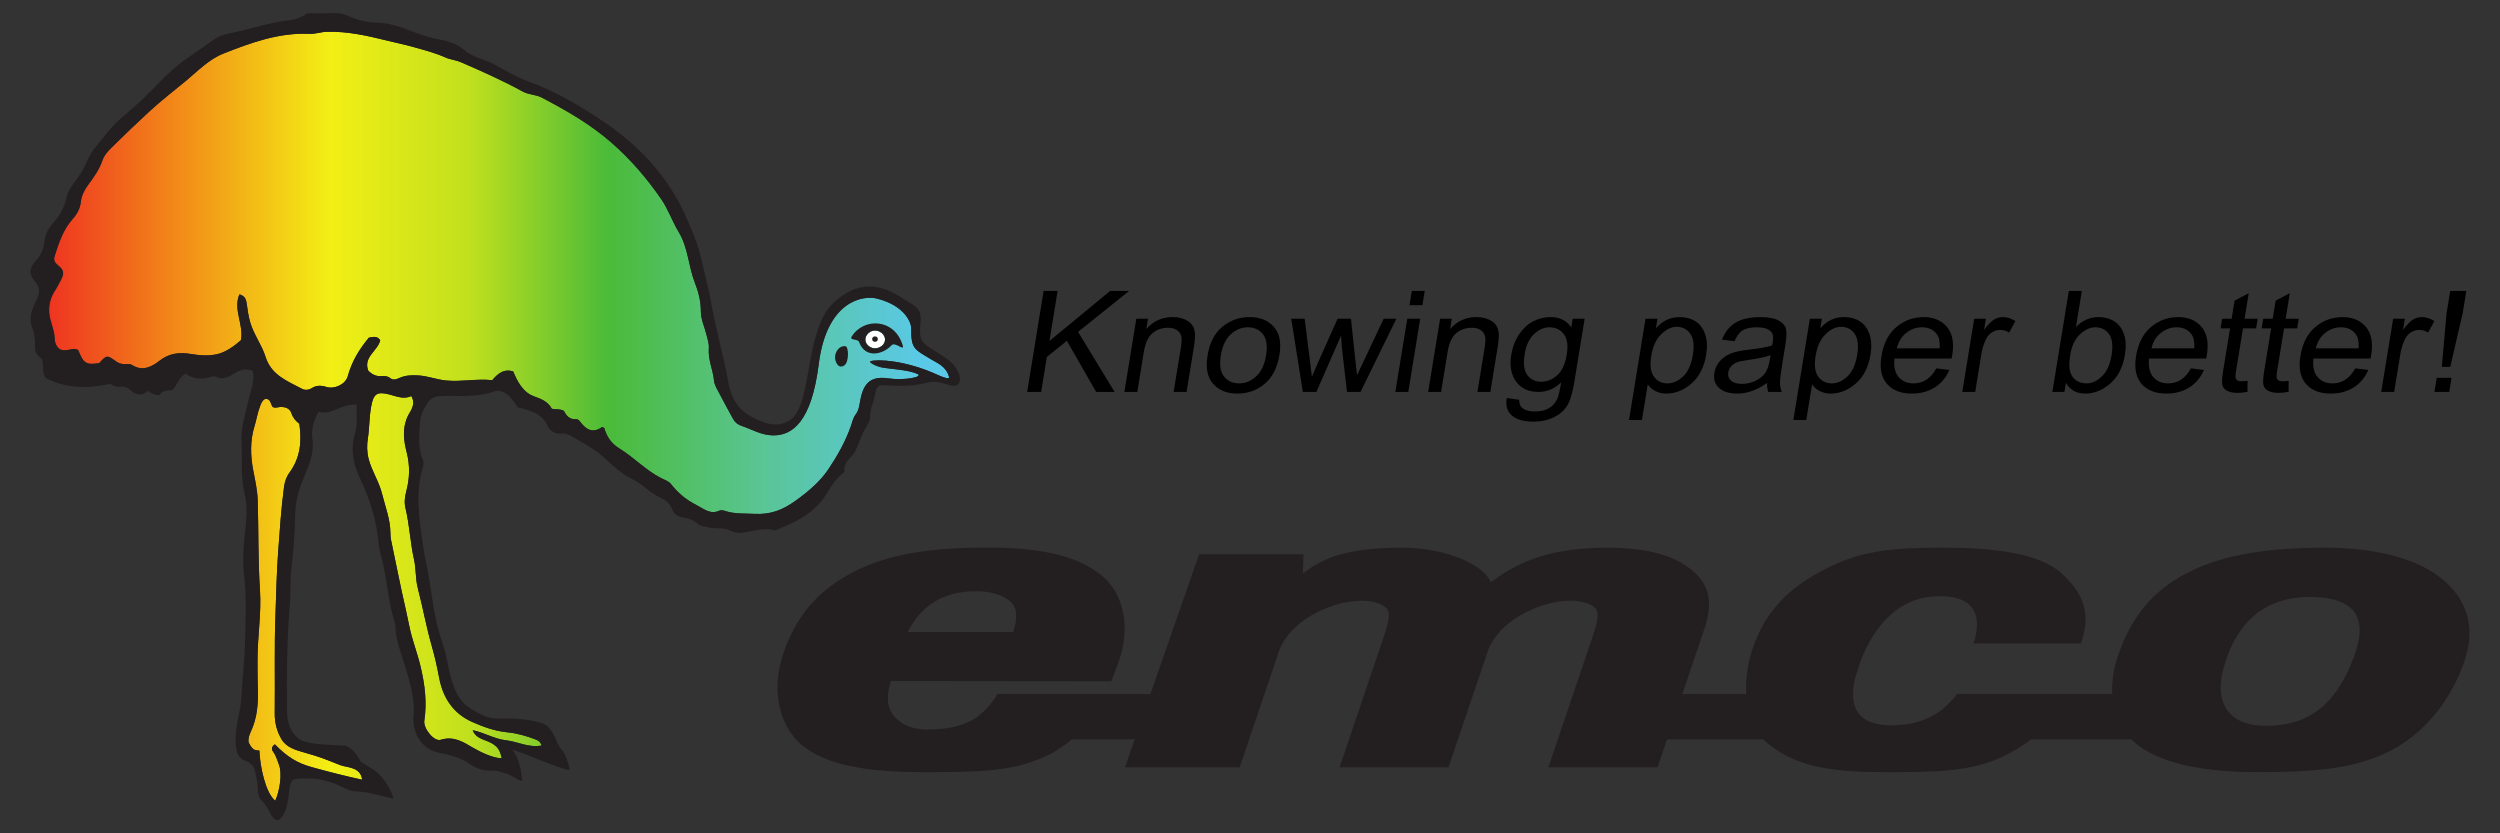 <svg xmlns="http://www.w3.org/2000/svg" xmlns:xlink="http://www.w3.org/1999/xlink" id="Ebene_1" x="0px" y="0px" viewBox="0 0 960 320" style="enable-background:new 0 0 960 320;" xml:space="preserve"><rect x="0" y="0" width="960" height="320" fill="#333333" stroke="none"/><style type="text/css">	.st0{fill:#FFFFFF;}			.st1{clip-path:url(#SVGID_00000087413845034843664950000006998931386015083692_);fill:url(#Verlauf_00000096762547938996063950000018148877214428957068_);}	.st2{fill:#231F20;}	.st3{enable-background:new    ;}</style><g id="Ebene_4">	<path class="st0" d="M338.705,132.751c-1.814,1.547-4.394,1.252-5.74-0.484c-0.862-1.112-0.974-2.604,0.085-3.905  c1.171-1.438,3.108-1.835,4.781-0.993C340.008,128.466,340.655,131.088,338.705,132.751z"></path></g><g id="Schnittmaske-Verlauf"></g><g id="Schrift__x2B__Emu">	<g>		<g>			<g>				<defs>					<path id="SVGID_1_" d="M139.075,299.405c-5.713-1.183-13.831-3.286-19.346-4.819      c-5.662-1.574-9.425-3.898-14.18-8.763c-1.527,1.058-1.233,2.107-0.643,2.887      c1.086,1.436,1.501,3.156,2.15,4.743c1.411,3.453,0.413,10.062-1.359,14.031      c-3.756-2.976-5.859-13.201-6.095-19.276c-2.148-0.007-2.842-0.614-4.135-3.129      c-0.369-2.047,0.875-4.031,1.577-5.843c2.285-5.898,2.095-11.919,1.897-17.98      c-0.085-2.598-0.038-5.184-0.048-7.77c-0.035-8.968,1.53-17.893,0.938-26.835      c-0.765-11.566-0.508-23.136-0.88-34.696c-0.119-3.695-0.969-7.512-1.69-11.242      c-1.059-5.471-1.297-11.377,0.451-16.994c0.809-2.6,1.179-5.319,2.205-7.867      c0.428-1.062,0.764-2.108,1.876-2.651c2.343-0.23,2.039,2.122,2.964,3.098      c0.977,0.502,1.789,0.066,2.633,0.008c1.923-0.132,3.838,0.311,4.53,2.401      c0.582,1.757,1.673,2.999,3.021,4.005c1.014,6.834,0.365,13.168-3.845,18.864      c-1.151,1.558-1.765,3.459-2.041,5.522c-1.09,8.133-1.606,16.297-2.222,24.472      c-0.618,8.194-0.751,16.393-1.063,24.577c-0.479,12.578-0.125,25.186-0.275,37.78      c-0.043,3.629,0.858,7.001,2.619,9.966c1.875,3.158,5.487,4.151,8.835,5.106      c6.526,1.861,7.363,2.325,13.692,4.806C133.228,294.82,138.437,294.373,139.075,299.405z M360.272,144.043      c-12.531-5.787-23.516-6.177-25.996-5.327c-0.86,0.295,1.822,1.862,4.287,2.374      c2.812,0.584,10.172,0.862,13.716,2.491c2.539,1.168-5.025,2.632-11.377,1.69      c-7.332-1.087-9.572,2.897-10.622,8.783c-0.33,1.851-0.51,3.554-1.713,5.115      c-0.975,1.265-1.288,2.906-1.821,4.431c-2.088,5.976-5.239,11.545-8.725,16.707      c-3.183,4.712-7.651,8.461-12.468,11.939c-4.963,3.584-9.619,5.395-15.685,5.08      c-3.972-0.206-7.929,0.111-11.775-1.224c-0.554-0.192-1.322-0.239-1.835-0.008      c-3.571,1.607-5.98-0.734-8.844-2.18c-3.929-1.983-7.08-4.62-9.769-8.053      c-0.857-1.094-2.483-1.624-3.814-2.3c-5.91-2.998-10.425-7.96-16.006-11.366      c-3.202-1.954-4.876-4.647-5.8-7.876c-0.451-0.154-0.782-0.374-0.9-0.292      c-3.428,2.413-5.961,1.037-8.16-1.871c-0.457-0.604-0.992-1.261-1.8-1.198      c-2.56,0.199-3.757-1.5-4.636-3.173c-1.521-0.89-2.963-0.441-4.64-0.839      c-1.39-2.673-3.924-3.745-7.021-4.83c-3.208-1.125-5.551-4.415-7.056-7.809c-0.248-0.56-0.503-1.118-0.77-1.71      c-3.469-1.05-5.745,0.717-8.025,3.388c-5.991-0.639-11.785,0.684-17.648,0.133      c-3.59-0.338-6.933-1.7-10.59-1.947c-2.72-0.184-5.156-0.078-7.538,1.017      c-1.243,0.571-2.305,0.868-3.46-0.038c-0.95-0.746-2.117-0.826-3.217-0.73      c-2.188,0.19-3.827-0.724-5.173-2.126c-1.94-5.296,3.652-7.522,4.626-11.615      c-1.184-1.865-2.818-1.233-4.354-1.034c-3.702,4.438-6.591,9.2-8.112,14.81      c-0.839,3.096-5.084,5.113-8.202,4.127c-2.049-0.648-3.839-0.675-5.688,0.496      c-1.101,0.697-2.544,0.822-3.619,0.256c-5.637-2.971-11.873-5.272-14.053-12.277      c-1.435-4.61-4.486-8.508-5.874-13.191c-0.718-2.422-1.049-4.854-1.38-7.308      c-0.213-1.575-0.627-2.881-2.791-3.547c-2.514,5.969,1.748,11.624,0.583,17.606      c-2.433,2.163-5.383,4.327-8.525,5.22c-3.353,0.954-7.181,0.677-10.773,0.077      c-4.439-0.741-8.314-0.278-12.138,2.725c-2.789,2.191-6.428,4.068-10.334,1.54      c-0.865-0.56-1.947-0.332-2.937-0.358c-1.149-0.031-2.177-0.292-3.147-0.984      c-3.645-2.599-3.66-2.577-6.584,0.606c-4.983,0.76-6.029,0.126-8.042-4.967      c-2.079-1.453-4.287,0.973-7.09-0.389c-1.008-0.702-1.933-2.175-1.98-4.231      c-0.075-3.262-1.735-6.17-2.046-9.453c-0.328-3.464,0.559-6.385,2.362-9.092      c0.838-1.258,1.456-2.601,2.148-3.907c1.305-2.463,1.089-3.702-1.116-5.496      c-1.218-0.991-1.857-1.906-1.366-3.472c1.596-5.085,3.26-10.162,6.864-14.242      c1.785-2.021,2.938-4.06,3.248-6.864c0.248-2.254,1.404-4.481,2.822-6.394c2.217-2.99,4.325-5.975,5.55-9.599      c0.605-1.791,2.116-3.393,3.518-4.775c4.786-4.722,9.627-9.385,14.586-13.935      c4.474-4.105,9.29-7.797,13.928-11.642c4.509-3.738,8.732-8.212,14.342-10.425      c10.605-4.183,21.325-8.103,33.016-7.572c2.291,0.104,4.408-0.729,6.652-0.792      c7.782-0.218,15.285,1.444,22.765,3.292c3.603,0.89,7.245,1.637,10.813,2.647      c4.003,1.133,8.081,2.182,11.852,3.876c1.986,0.892,4.072,1.01,6.01,1.847      c8.059,3.479,16.084,7.044,23.775,11.271c2.373,1.304,5.011,1.116,7.394,2.365      c9.433,4.943,18.568,10.159,26.69,17.258c7.363,6.436,13.594,13.68,19.091,21.65      c2.744,3.978,4.292,8.628,6.774,12.742c3.661,6.069,3.704,13.236,6.279,19.676      c1.286,3.216,2.218,6.987,2.213,10.833c-0.004,2.868,1.356,5.733,2.073,8.607      c0.454,1.821,1.119,3.698,0.979,5.466c-0.344,4.345,1.589,8.244,1.995,12.432      c0.171,1.758,1.3,3.461,2.15,5.108c1.648,3.194,3.401,6.335,5.123,9.49      c0.737,1.35,1.725,2.25,3.306,2.777c3.96,1.32,7.494,3.564,11.992,3.647      c7.555,0.139,14.863-5.242,17.643-27.365c3.082-24.528,17.166-26.493,22.394-25.157      c10.975,2.803,13.11,9.496,13.11,11.339c0,7.96,0.897,7.939,7.913,12.142      c2.323,1.392,5.57,2.612,6.614,6.614C364.712,145.838,361.938,144.812,360.272,144.043z M337.83,127.369      c-1.673-0.843-3.609-0.445-4.781,0.993c-1.06,1.301-0.948,2.793-0.085,3.905      c1.347,1.736,3.926,2.031,5.74,0.484C340.655,131.088,340.008,128.466,337.83,127.369z M205.628,283.943      c-3.486-1.346-7.212-2.389-10.759-2.733c-4.846-0.47-9.113-2.033-13.41-3.913      c-7.449-3.259-11.377-9.386-12.813-16.985c-0.782-4.138-1.7-8.238-2.849-12.249      c-2.114-7.376-3.47-14.922-5.384-22.34c-0.907-3.516-0.606-7.234-1.437-10.927      c-1.459-6.479-1.71-13.243-3.289-19.77c-0.528-2.183-0.205-4.375,0.382-6.612      c1.273-4.849,1.391-9.65,0.103-14.697c-1.139-4.459-1.799-9.165,0.401-13.869      c0.992-2.12,3.271-4.361,1.398-7.761c-3.027,1.388-5.818,0.057-8.625-0.653      c-4.706-1.19-5.946-0.121-6.838,4.767c-0.74,4.054-0.61,8.149-1.255,12.197      c-0.404,2.534-0.378,5.174,0.291,7.782c1.201,4.683,3.998,8.69,5.173,13.446      c1.236,5,3.184,9.812,3.205,15.069c0.004,0.869,0.05,1.756,0.232,2.602      c1.395,6.514,2.647,13.059,4.066,19.568c0.992,4.552,2.07,9.098,2.976,13.635      c1.051,5.264,3.058,10.174,4.283,15.344c1.647,6.948,2.559,13.819,1.459,20.901      c-0.453,2.915,3.712,8.151,6.296,7.342c4.975-1.558,8.604,0.79,12.468,3.073      c2.432,1.437,7.812,4.135,10.971,3.977c-0.709-3.26-1.694-4.253-3.114-5.281      c-2.651-1.917-6.583-1.71-8.04-5.455c4.44,0.902,8.363,3.375,12.815,3.87c4.493,0.5,8.775,2.976,13.676,1.997      C207.441,284.721,206.617,284.325,205.628,283.943z"></path>				</defs>				<clipPath id="SVGID_00000067214978031427021660000005689204980163682979_">					<use xlink:href="#SVGID_1_" style="overflow:visible;"></use>				</clipPath>									<linearGradient id="Verlauf_00000114763518328261724910000011117719095481882249_" gradientUnits="userSpaceOnUse" x1="15.294" y1="157.964" x2="368.625" y2="157.964" gradientTransform="matrix(1 0 0 -1 0 320)">					<stop offset="0.009" style="stop-color:#EF3321"></stop>					<stop offset="0.151" style="stop-color:#F28B18"></stop>					<stop offset="0.315" style="stop-color:#F3EF15"></stop>					<stop offset="0.466" style="stop-color:#C1E01D"></stop>					<stop offset="0.618" style="stop-color:#4ABB39"></stop>					<stop offset="0.788" style="stop-color:#5AC596"></stop>					<stop offset="0.96" style="stop-color:#5AC9E8"></stop>				</linearGradient>									<rect id="Verlauf_00000063614256923006232870000007407487564737508008_" x="15.294" y="9.137" style="clip-path:url(#SVGID_00000067214978031427021660000005689204980163682979_);fill:url(#Verlauf_00000114763518328261724910000011117719095481882249_);" width="353.331" height="305.799"></rect>			</g>		</g>		<g>			<path class="st2" d="M363.775,137.901c-9.118-6.284-11.185-5.434-10.307-13.89c0.378-3.638-0.236-5.716-4.441-7.984    c-3.976-2.144-15.567-12.638-29.208,0.511c-11.081,10.681-7.645,39.114-16.524,44.844    c-5.003,3.229-10.478,0.993-15.115-1.589c-5.188-2.888-7.667-7.733-8.632-13.582    c-0.883-5.355-2.266-10.636-3.459-15.929c-0.923-4.092-1.956-8.193-2.667-12.318    c-1.031-5.99-2.593-11.86-3.921-17.766c-1.344-5.976-3.68-11.727-6.249-17.388    c-6.775-14.927-17.432-26.52-30.725-35.575c-9.261-6.309-18.959-12.125-29.634-15.948    c-4.683-1.678-8.889-4.323-13.225-6.649c-3.69-1.98-7.974-2.533-11.32-5.365    c-2.638-2.232-5.821-3.47-9.424-4.068c-2.585-0.429-5.262-1.211-7.846-2.141    c-5.304-1.908-10.473-4.269-16.38-4.373c-3.518-0.061-7.199-0.974-10.441-2.358    c-1.643-0.701-3.106-1.248-4.825-1.256c-3.12-0.015-6.24-0.021-9.36,0.009    c-0.864,0.008-1.963-0.151-2.55,0.297c-3.464,2.641-7.817,2.378-11.671,3.194    c-5.804,1.228-11.494,2.913-17.288,4.159c-1.968,0.423-4.132,0.881-5.896,2.107    c-3.868,2.688-7.69,5.442-11.572,8.109c-6.802,4.673-11.91,11.166-17.965,16.642    c-4.387,3.968-9.186,7.492-12.76,12.349c-2.208,3.001-5.112,5.671-6.496,9.053    c-1.353,3.307-3.155,6.162-5.234,8.953c-1.415,1.9-2.749,3.932-3.214,6.237    c-0.742,3.678-2.522,6.659-4.989,9.397c-1.911,2.122-3.169,4.574-3.455,7.561    c-0.251,2.622-1.343,4.985-3.217,6.994c-2.636,2.826-2.722,5.239-0.21,8.151    c1.809,2.097,1.794,3.989,0.655,6.45c-1.549,3.348-3.389,6.953-1.957,10.696    c0.885,2.312,1.232,4.523,1.195,6.889c-0.03,1.914,0.025,3.696,1.93,4.914    c1.163,0.744,1.091,2.141,1.157,3.401c0.076,1.473-0.138,3.018,0.994,4.491    c7.678,4.041,15.846,4.178,24.892,2.289c0.811,0.674,2.381,1.299,4.208,1.07    c1.339-0.168,2.455,0.41,3.398,1.27c2.205,2.01,4.485,2.425,6.747,0.315c1.495,0.875,2.676,1.881,4.546,1.596    c1.027-1.951,3.222-1.618,4.822-1.894c2.108-1.966,2.467-4.93,5.129-6.252c2.982,2.038,6.222,2.3,9.616,1.252    c0.579-0.179,1.145-0.442,1.793-0.139c2.726,1.275,5.007,0.27,7.329-1.245c1.985-1.296,4.212-2.086,7.058-0.974    c0.853,4.278-0.956,8.04-1.77,11.806c-1.127,5.21-2.927,10.263-2.579,15.702    c0.425,6.651-0.43,13.272,1.273,19.996c1.214,4.79,0.553,10.156,0.013,15.259    c-0.565,5.338-0.881,10.732-0.252,16.042c0.989,8.348,0.512,16.686,0.359,25.018    c-0.123,6.695-0.953,13.374-1.316,20.068c-0.156,2.873-0.487,5.681-1.149,8.482    c-0.918,3.89-1.408,7.853-1.038,11.859c0.239,2.593,1.093,4.738,3.981,5.639    c1.852,0.578,3.012,2.107,3.393,4.086c0.327,1.699,0.821,3.345,0.939,5.113c0.129,1.931-0.066,4.22,1.39,5.642    c1.662,1.623,2.658,3.552,3.651,5.525c0.787,1.564,2.467,3.208,3.795,1.651    c2.622-3.074,2.926-7.125,3.384-11.023c0.436-3.711,0.791-4.262,4.524-4.343    c5.145-0.111,7.412,0.118,12.271,1.763c3.274,1.108,5.965,3.051,8.235,3.14    c4.819,0.189,8.113,1.222,14.551,2.787c1.197,0.291-2.354-7.456-6.614-10.583    c-2.621-1.924-5.557-3.266-5.811-3.874c-1.087-2.605-3.797-5.704-6.288-5.859    c-5.229-0.324-12.091-0.37-15.775-1.842c-2.531-1.011-5.905-4.443-5.989-11.023    c-0.181-14.19-0.054-28.387,1.151-42.537c0.361-4.242,0.012-8.504,0.513-12.7    c0.827-6.921,1.322-13.845,1.461-20.811c0.087-4.343,1.129-8.583,2.716-12.579    c2.06-5.185,4.696-10.119,3.891-16.024c-0.494-3.629,0.28-7.126,2.404-10.63    c4.993,1.358,9.092-3.398,14.533-2.73c-0.049,3.897,0.467,7.451-0.606,11.008    c-1.781,5.905-0.75,11.62,1.831,17.027c3.865,8.097,6.531,16.488,7.275,25.463    c0.122,1.476,0.497,2.946,0.891,4.382c1.873,6.833,2.474,13.91,3.944,20.826    c0.512,2.411,1.592,4.737,1.651,7.197c0.096,4.047,1.576,7.76,2.718,11.498    c2.254,7.38,4.91,14.623,4.109,22.539c-0.062,0.617-0.025,1.249,0.025,1.87    c0.484,6.109,4.354,10.776,9.881,11.819c4.153,0.783,8.175,1.795,11.728,4.29    c2.706,1.899,5.783,2.836,9.158,2.557c1.396-0.116,2.643,0.574,3.941,0.835c2.715,0.547,7.188,4.15,7.057,2.746    c-0.322-3.449-1.338-8.75-3.685-11.433c-0.992-1.134,16.286,6.534,21.636,7.671    c0.805,0.171-1.238-6.376-2.738-7.813c-2.22-2.126-3.024-8.646-7.417-10.11    c-6.118-2.039-11.52-1.924-18.134-1.937c-3.038-0.006-5.997-1.837-8.588-3.252    c-5.84-3.19-7.737-8.94-9.055-14.979c-0.759-3.48-1.358-7.029-2.508-10.383    c-1.983-5.784-3.303-11.72-4.106-17.724c-0.591-4.419-1.361-8.832-2.241-13.157    c-0.886-4.355-1.571-8.827-2.11-13.135c-0.978-7.812-1.586-15.889,0.786-23.715    c0.297-0.98,0.458-2.029,0.05-2.943c-2.084-4.659-1.349-9.561-1.11-14.355c0.133-2.673,1.303-5.241,2.898-7.526    c1.153-1.651,2.623-2.562,4.647-2.587c1.372-0.017,2.745-0.135,4.116-0.115c5.73,0.084,11.463,0.266,16.98-1.751    c1.245-0.455,2.403-0.089,3.596,0.454c2.549,1.161,3.695,3.561,5.334,5.749c4.54,1.099,9.178,2.103,11.513,7.216    c0.838,1.835,2.817,3.089,5.294,2.824c1.374-0.147,2.704,0.371,3.916,1.075    c4.384,2.546,8.969,4.891,12.641,8.386c3.315,3.153,6.644,6.066,10.79,8.126    c3.755,1.866,6.599,5.237,10.48,6.963c2.161,0.961,3.759,2.364,4.607,4.581c0.693,1.812,2.015,2.639,3.925,2.998    c2.177,0.409,4.317,1.03,6.075,2.62c0.914,0.826,2.314,0.784,3.474,1.151c2.896,0.916,6.095-0.058,8.762,1.327    c1.446,0.751,2.811,1.071,4.252,0.901c4.237-0.503,8.363-2.152,12.752-1.03    c0.517,0.132,1.206-0.258,1.774-0.503c5.558-2.396,10.982-4.826,15.284-9.464    c3.473-3.745,5.099-8.861,9.351-11.94c0.266-0.192,0.508-0.66,0.481-0.976    c-0.233-2.732,1.677-4.268,3.215-6.053c0.633-0.735,1.084-1.654,1.502-2.545    c1.298-2.77,2.032-5.789,3.804-8.355c0.779-1.128,1.406-2.395,1.385-3.815    c-0.034-2.283,0.779-4.313,1.411-6.463c1.031-3.508,0.542-5.705,3.838-5.565    c18.425,1.323,15.118-3.165,24.305-0.272c1.677,0.528,3.664,1.075,4.561-0.531    C369.617,144.678,367.014,140.133,363.775,137.901z M111.097,181.577c-1.151,1.558-1.765,3.459-2.041,5.522    c-1.09,8.133-1.606,16.297-2.222,24.472c-0.618,8.194-0.751,16.393-1.063,24.577    c-0.479,12.578-0.125,25.186-0.275,37.78c-0.043,3.629,0.858,7.001,2.619,9.966    c1.875,3.158,5.487,4.151,8.835,5.106c6.526,1.861,7.363,2.325,13.692,4.806c2.586,1.014,7.795,0.567,8.433,5.598    c-5.713-1.183-13.831-3.286-19.346-4.819c-5.662-1.574-9.425-3.898-14.18-8.763    c-1.527,1.058-1.233,2.107-0.643,2.887c1.086,1.436,1.501,3.156,2.15,4.743    c1.411,3.453,0.413,10.062-1.359,14.031c-3.756-2.976-5.859-13.201-6.095-19.276    c-2.148-0.007-2.842-0.614-4.135-3.129c-0.369-2.047,0.875-4.031,1.577-5.843    c2.285-5.898,2.095-11.919,1.897-17.98c-0.085-2.598-0.038-5.184-0.048-7.77    c-0.035-8.968,1.53-17.893,0.938-26.835c-0.765-11.566-0.508-23.136-0.88-34.696    c-0.119-3.695-0.969-7.512-1.69-11.242c-1.059-5.471-1.297-11.377,0.451-16.994    c0.809-2.6,1.179-5.319,2.205-7.867c0.428-1.062,0.764-2.108,1.876-2.651    c2.343-0.23,2.039,2.122,2.964,3.098c0.977,0.502,1.789,0.066,2.633,0.008    c1.923-0.132,3.838,0.311,4.53,2.401c0.582,1.757,1.673,2.999,3.021,4.005    C115.956,169.547,115.307,175.882,111.097,181.577z M165.797,248.064c1.149,4.011,2.068,8.11,2.849,12.249    c1.436,7.598,5.364,13.726,12.813,16.985c4.297,1.88,8.564,3.443,13.41,3.913    c3.547,0.344,7.273,1.387,10.759,2.733c0.989,0.382,1.813,0.778,2.381,2.325    c-4.902,0.979-9.184-1.497-13.676-1.997c-4.452-0.495-8.375-2.968-12.815-3.87    c1.458,3.744,5.39,3.537,8.04,5.455c1.421,1.028,2.406,2.021,3.114,5.281    c-3.158,0.159-8.539-2.54-10.971-3.977c-3.864-2.283-7.492-4.631-12.468-3.073    c-2.584,0.809-6.749-4.426-6.296-7.342c1.099-7.082,0.188-13.953-1.459-20.901    c-1.226-5.17-3.232-10.08-4.283-15.344c-0.906-4.537-1.984-9.083-2.976-13.635    c-1.419-6.508-2.671-13.054-4.066-19.568c-0.181-0.846-0.228-1.733-0.232-2.602    c-0.021-5.257-1.97-10.069-3.205-15.069c-1.176-4.757-3.972-8.763-5.173-13.446    c-0.669-2.608-0.695-5.248-0.291-7.782c0.645-4.048,0.515-8.142,1.255-12.197    c0.892-4.888,2.132-5.957,6.838-4.767c2.807,0.71,5.598,2.041,8.625,0.653c1.873,3.4-0.407,5.641-1.398,7.761    c-2.2,4.704-1.54,9.41-0.401,13.869c1.289,5.047,1.17,9.848-0.103,14.697    c-0.587,2.237-0.91,4.429-0.382,6.612c1.579,6.527,1.83,13.291,3.289,19.77    c0.832,3.693,0.53,7.411,1.437,10.927C162.328,233.142,163.684,240.687,165.797,248.064z M360.272,144.042    c-12.531-5.787-23.516-6.177-25.996-5.327c-0.86,0.295,1.822,1.862,4.287,2.374    c2.812,0.584,10.172,0.862,13.716,2.491c2.539,1.168-5.025,2.632-11.377,1.69    c-7.332-1.087-9.572,2.897-10.622,8.783c-0.33,1.851-0.51,3.554-1.713,5.115    c-0.975,1.265-1.288,2.906-1.821,4.431c-2.088,5.976-5.239,11.545-8.725,16.707    c-3.183,4.712-7.651,8.461-12.468,11.939c-4.963,3.584-9.619,5.395-15.685,5.08    c-3.972-0.206-7.929,0.111-11.775-1.224c-0.554-0.192-1.322-0.239-1.835-0.008    c-3.571,1.607-5.98-0.734-8.844-2.18c-3.929-1.983-7.08-4.62-9.769-8.053    c-0.857-1.094-2.483-1.624-3.814-2.3c-5.91-2.998-10.425-7.96-16.006-11.366    c-3.202-1.954-4.876-4.647-5.8-7.876c-0.451-0.154-0.782-0.374-0.9-0.292c-3.428,2.413-5.961,1.037-8.16-1.871    c-0.457-0.604-0.992-1.261-1.8-1.198c-2.56,0.199-3.757-1.5-4.636-3.173    c-1.521-0.89-2.963-0.441-4.64-0.839c-1.39-2.673-3.924-3.745-7.021-4.83    c-3.208-1.125-5.551-4.415-7.056-7.809c-0.248-0.56-0.503-1.118-0.77-1.71c-3.469-1.05-5.745,0.717-8.025,3.388    c-5.991-0.639-11.785,0.684-17.648,0.133c-3.59-0.338-6.933-1.7-10.59-1.947    c-2.72-0.184-5.156-0.078-7.538,1.017c-1.243,0.571-2.305,0.868-3.46-0.038    c-0.95-0.746-2.117-0.826-3.217-0.73c-2.188,0.19-3.827-0.724-5.173-2.126    c-1.94-5.296,3.652-7.522,4.626-11.615c-1.184-1.865-2.818-1.233-4.354-1.034    c-3.702,4.438-6.591,9.2-8.112,14.81c-0.839,3.096-5.084,5.113-8.202,4.127    c-2.049-0.648-3.839-0.675-5.688,0.496c-1.101,0.697-2.544,0.822-3.619,0.256    c-5.637-2.971-11.873-5.272-14.053-12.277c-1.435-4.61-4.486-8.508-5.874-13.191    c-0.718-2.422-1.049-4.854-1.38-7.308c-0.213-1.575-0.627-2.881-2.791-3.547    c-2.514,5.969,1.748,11.624,0.583,17.606c-2.433,2.163-5.383,4.327-8.525,5.22    c-3.353,0.954-7.181,0.677-10.773,0.077c-4.439-0.741-8.314-0.278-12.138,2.725    c-2.789,2.191-6.428,4.068-10.334,1.54c-0.865-0.56-1.947-0.332-2.937-0.358    c-1.149-0.031-2.177-0.292-3.147-0.984c-3.645-2.599-3.66-2.577-6.584,0.606    c-4.983,0.76-6.029,0.126-8.042-4.967c-2.079-1.453-4.287,0.973-7.09-0.389    c-1.008-0.702-1.933-2.175-1.98-4.231c-0.075-3.262-1.735-6.17-2.046-9.453    c-0.328-3.464,0.559-6.385,2.362-9.092c0.838-1.258,1.456-2.601,2.148-3.907    c1.305-2.463,1.089-3.702-1.116-5.496c-1.218-0.991-1.857-1.906-1.366-3.472    c1.596-5.085,3.26-10.162,6.864-14.242c1.785-2.021,2.938-4.06,3.248-6.864    c0.248-2.254,1.404-4.481,2.822-6.394c2.217-2.99,4.325-5.975,5.55-9.599c0.605-1.791,2.116-3.393,3.518-4.775    c4.786-4.722,9.627-9.385,14.586-13.935c4.474-4.105,9.29-7.797,13.928-11.642    c4.509-3.738,8.732-8.212,14.342-10.425c10.605-4.183,21.325-8.103,33.016-7.572    c2.291,0.104,4.408-0.729,6.652-0.792c7.782-0.218,15.285,1.444,22.765,3.292c3.603,0.89,7.245,1.637,10.813,2.647    c4.003,1.133,8.081,2.182,11.852,3.876c1.986,0.892,4.072,1.01,6.01,1.847    c8.059,3.479,16.084,7.044,23.775,11.271c2.373,1.304,5.011,1.116,7.394,2.365    c9.433,4.943,18.568,10.159,26.69,17.258c7.363,6.436,13.594,13.68,19.091,21.65    c2.744,3.978,4.292,8.628,6.774,12.742c3.661,6.069,3.704,13.236,6.279,19.676    c1.286,3.216,2.218,6.987,2.213,10.833c-0.004,2.868,1.356,5.733,2.073,8.607    c0.454,1.821,1.119,3.698,0.979,5.466c-0.344,4.345,1.589,8.244,1.995,12.432    c0.171,1.758,1.3,3.461,2.15,5.108c1.648,3.194,3.401,6.335,5.123,9.49c0.737,1.35,1.725,2.25,3.306,2.777    c3.96,1.32,7.494,3.564,11.992,3.647c7.555,0.139,14.863-5.242,17.643-27.365    c3.082-24.528,17.166-26.493,22.394-25.157c10.975,2.803,13.11,9.496,13.11,11.339    c0,7.96,0.897,7.939,7.913,12.142c2.323,1.392,5.57,2.612,6.614,6.614    C364.712,145.838,361.938,144.812,360.272,144.042z"></path>			<path class="st2" d="M327.084,129.183c-1.063,1.689,2.306,0.792,2.799,2.151c2.339,6.449,9.177,4.856,12.436,1.277    c1.419-1.557,5.088,2.567,4.323,0C343.559,122.271,331.724,121.814,327.084,129.183z M338.705,132.751    c-1.814,1.547-4.394,1.252-5.74-0.484c-0.862-1.112-0.974-2.604,0.085-3.905    c1.171-1.438,3.108-1.835,4.781-0.993C340.008,128.466,340.655,131.088,338.705,132.751z"></path>			<path class="st2" d="M324.677,132.948c-2.835-0.354-4.523,3.016-3.898,5.343c0.705,2.622,2.244,2.957,3.539,1.949    C326.101,138.852,325.908,133.102,324.677,132.948z"></path>			<ellipse class="st2" cx="335.999" cy="130.219" rx="1.097" ry="1.036"></ellipse>		</g>	</g>	<path class="st2" d="M937.23,221.893c-9.239-7.282-24.316-11.579-44.777-11.579c-20.464,0-38.415,2.396-52.488,9.626  c-14.078,7.231-21.96,17.961-26.712,32.008c-1.727,5.102-2.41,10.024-2.158,14.575h-59.595  c-3.826,4.795-10.284,12-25.299,12c-15.017,0-16.765-9.784-12.85-21.354c2.52-8.097,10.772-28.346,31.654-28.252  c14.426,0.065,15.949,8.892,12.803,18.189h41.292c3.984-11.776,0.972-19.261-7.493-26.967  c-8.518-7.755-26.001-9.824-45.137-9.824c-20.464,0-31.705,1.073-45.779,8.303  c-14.077,7.231-22.885,16.284-27.638,30.331c-1.985,5.867-2.837,11.943-2.516,17.575h-24.522l8.416-24.875  c3.319-9.812,2.616-17.463-6.039-23.74c-6.189-4.488-15.307-7.595-31.394-7.594  c-24.282,0.001-35.929,6.886-44.58,13.325c-2.262-6.581-16.779-13.325-34.295-13.325  c-24.209,0-31.956,5.57-37.841,9.909l0.283-7.395h-40.11l-18.689,53.694h-58.768  c-1.95,3.464-5.843,8.026-10.033,10.194c-4.195,2.17-9.893,3.489-17.252,3.402  c-6.024-0.071-9.54-2.002-12.282-4.998c-2.74-2.994-3.315-7.719-1.323-13.606l84.667,0.095l2.923-7.875  c4.535-13.007,1.893-26.014-6.992-33.038c-8.886-7.024-22.262-10.441-43.606-10.441  c-20.464,0-37.234,2.125-51.307,9.354c-14.078,7.231-22.319,17.418-27.071,31.465  c-4.858,14.358-1.31,28.784,8.22,35.858c9.53,7.076,24.416,9.566,46.056,9.566  c20.608,0,33.151-0.162,45.786-5.74c4.003-1.768,7.65-4.175,10.849-6.85h24.08l-3.735,10.731h44.061  l15.175-44.851c4.286-11.234,18.077-17.597,27.745-18.852c7.276-0.945,11.962,0.777,13.675,2.894  c1.713,2.118-0.38,8.026-1.568,11.537l-16.67,49.272h31.943h9.883l15.175-44.851  c4.286-11.234,18.077-17.597,27.745-18.852c7.276-0.945,11.962,0.777,13.675,2.894  c1.713,2.118-0.38,8.026-1.568,11.537l-16.67,49.272H636.5l3.631-10.731h37.028  c0.582,0.617,1.19,1.207,1.85,1.744c11.051,8.987,25.082,10.847,44.469,10.847c19.136,0,33.243,0,45.81-6.071  c4.175-2.017,7.7-4.198,10.698-6.52h38.502c0.708,0.712,1.446,1.4,2.248,2.031  c9.181,7.232,25.315,10.553,45.779,10.553c20.461,0,37.139-0.861,51.307-8.143s23.863-20.67,28.582-34.615  C951.122,239.789,946.47,229.176,937.23,221.893z M374.894,227.027c6.183,0,10.794,1.773,13.417,4.252  c2.617,2.479,2.188,7.194,0.756,11.428h-40.527C353.269,233.514,361.055,227.027,374.894,227.027z M901.382,258.161  c-6.867,14.337-16.749,20.551-31.323,20.551c-14.429,0-19.419-8.968-16.524-20.835  c3.768-15.449,13.264-28.63,33.391-28.63C908.61,229.247,909.46,241.294,901.382,258.161z"></path>	<g class="st3">		<path d="M394.428,150.502l6.324-38.796h5.371l-3.137,19.239l23.314-19.239h7.288l-19.613,15.736l14.032,23.06   h-7.094l-11.229-19.618l-7.695,6.174l-2.191,13.444H394.428z"></path>		<path d="M431.758,150.502l4.582-28.105h4.493l-0.647,3.97c1.331-1.544,2.84-2.696,4.527-3.46   c1.687-0.764,3.541-1.145,5.565-1.145c1.573,0,2.989,0.242,4.249,0.728c1.258,0.485,2.234,1.121,2.926,1.905   c0.692,0.785,1.14,1.805,1.34,3.057c0.2,1.253,0.09,3.176-0.333,5.769l-2.817,17.281h-4.965l2.789-17.113   c0.337-2.066,0.357-3.577,0.062-4.53c-0.295-0.954-0.878-1.691-1.75-2.213c-0.873-0.52-1.94-0.781-3.201-0.781   c-2.388,0-4.403,0.698-6.05,2.093c-1.647,1.395-2.747,3.789-3.299,7.179l-2.505,15.366H431.758z"></path>		<path d="M463.71,136.449c0.791-4.851,2.688-8.512,5.693-10.981c3.004-2.471,6.499-3.705,10.485-3.705   c3.919,0,6.995,1.234,9.227,3.705c2.231,2.47,2.968,6.033,2.209,10.69c-0.823,5.046-2.731,8.805-5.723,11.273   c-2.992,2.471-6.493,3.705-10.503,3.705c-3.941,0-7.022-1.239-9.241-3.718   C463.639,144.94,462.922,141.283,463.71,136.449z M468.815,136.436c-0.594,3.639-0.19,6.346,1.21,8.121   c1.399,1.775,3.349,2.662,5.849,2.662c2.343,0,4.499-0.896,6.469-2.688c1.971-1.793,3.25-4.491,3.838-8.095   c0.59-3.62,0.185-6.319-1.215-8.095c-1.4-1.774-3.35-2.663-5.85-2.663c-2.365,0-4.526,0.893-6.484,2.677   C470.674,130.14,469.401,132.833,468.815,136.436z"></path>		<path d="M500.289,150.502l-4.457-28.105h5.154l2.041,16.222l0.748,6.034l2.5-5.796l7.352-16.46h5.146l1.721,16.302   l0.606,5.372l2.569-5.425l7.67-16.249h4.864l-13.766,28.105h-5.189l-1.953-16.831l-0.334-4.789l-9.471,21.62   H500.289z"></path>		<path d="M535.811,150.502l4.582-28.105h4.966l-4.581,28.105H535.811z M541.242,117.184l0.894-5.478h4.966   l-0.894,5.478H541.242z"></path>		<path d="M548.412,150.502l4.582-28.105h4.493l-0.647,3.97c1.331-1.544,2.84-2.696,4.527-3.46   c1.687-0.764,3.541-1.145,5.565-1.145c1.573,0,2.989,0.242,4.249,0.728c1.258,0.485,2.234,1.121,2.926,1.905   c0.692,0.785,1.14,1.805,1.34,3.057c0.2,1.253,0.09,3.176-0.333,5.769l-2.817,17.281h-4.965l2.789-17.113   c0.337-2.066,0.357-3.577,0.062-4.53c-0.295-0.954-0.878-1.691-1.75-2.213c-0.873-0.52-1.94-0.781-3.201-0.781   c-2.388,0-4.403,0.698-6.05,2.093c-1.647,1.395-2.747,3.789-3.299,7.179l-2.505,15.366H548.412z"></path>		<path d="M578.607,152.831l4.752,0.688c-0.021,1.509,0.472,2.631,1.478,3.368c1.006,0.736,2.51,1.105,4.515,1.105   c2.185,0,3.992-0.411,5.421-1.23c1.429-0.82,2.513-2.043,3.25-3.666c0.453-0.988,0.94-3.07,1.457-6.247   c-1.277,1.21-2.643,2.121-4.095,2.733c-1.45,0.614-2.999,0.921-4.644,0.921c-3.512,0-6.239-1.164-8.18-3.493   c-2.221-2.682-2.964-6.271-2.231-10.771c0.491-3.017,1.508-5.653,3.047-7.912   c1.539-2.258,3.346-3.916,5.422-4.976c2.076-1.059,4.296-1.587,6.661-1.587c1.734,0,3.262,0.333,4.583,0.998   c1.322,0.667,2.426,1.666,3.312,2.998l0.548-3.361H608.5l-3.96,24.293c-0.705,4.323-1.657,7.405-2.859,9.25   c-1.201,1.844-2.914,3.299-5.137,4.366c-2.224,1.067-4.777,1.601-7.66,1.601c-3.806,0-6.604-0.803-8.392-2.407   C578.705,157.894,578.076,155.671,578.607,152.831z M585.481,135.946c-0.603,3.696-0.264,6.394,1.018,8.092   c1.28,1.698,3.048,2.548,5.306,2.548c2.257,0,4.311-0.832,6.162-2.495c1.851-1.662,3.071-4.306,3.663-7.933   c0.576-3.537,0.191-6.167-1.15-7.893c-1.345-1.725-3.179-2.587-5.504-2.587c-2.076,0-4.039,0.862-5.889,2.587   C587.236,129.991,586.034,132.551,585.481,135.946z"></path>		<path d="M625.541,161.273l6.337-38.876h4.595l-0.596,3.652c1.372-1.518,2.798-2.611,4.278-3.282   c1.48-0.67,3.109-1.005,4.887-1.005c2.316,0,4.319,0.538,6.011,1.614c1.69,1.075,2.925,2.712,3.702,4.909   c0.776,2.196,0.914,4.838,0.411,7.926c-0.779,4.78-2.658,8.464-5.635,11.049   c-2.978,2.584-6.189,3.876-9.637,3.876c-1.531,0-2.911-0.309-4.139-0.926c-1.228-0.618-2.235-1.491-3.019-2.62   l-2.231,13.683H625.541z M634.094,136.608c-0.593,3.635-0.254,6.311,1.016,8.032   c1.27,1.72,3.006,2.579,5.208,2.579c2.111,0,4.11-0.891,5.995-2.673c1.887-1.781,3.132-4.534,3.739-8.256   c0.598-3.67,0.266-6.387-0.997-8.15c-1.262-1.765-3.006-2.647-5.229-2.647c-2,0-3.974,0.948-5.924,2.846   C635.953,130.235,634.683,132.992,634.094,136.608z"></path>		<path d="M678.57,147.035c-1.889,1.358-3.789,2.382-5.703,3.069c-1.914,0.689-3.84,1.032-5.775,1.032   c-3.064,0-5.39-0.723-6.978-2.169c-1.589-1.447-2.184-3.397-1.784-5.849c0.265-1.624,0.927-3.062,1.987-4.314   c1.06-1.253,2.392-2.232,3.993-2.938c1.601-0.705,3.938-1.226,7.011-1.562c4.13-0.465,7.193-1.022,9.19-1.667   l0.232-1.218c0.312-1.922,0.094-3.272-0.658-4.048c-1.055-1.13-2.865-1.694-5.433-1.694   c-2.32,0-4.116,0.378-5.387,1.131c-1.272,0.753-2.347,2.167-3.226,4.241l-4.795-0.635   c1.19-3.017,2.961-5.214,5.314-6.589c2.353-1.377,5.511-2.064,9.476-2.064c3.085,0,5.433,0.453,7.041,1.362   s2.534,2.034,2.777,3.375c0.242,1.341,0.154,3.299-0.266,5.874l-1.035,6.352   c-0.725,4.446-1.074,7.247-1.048,8.401c0.025,1.156,0.264,2.281,0.716,3.375h-5.201   C678.658,149.532,678.509,148.377,678.57,147.035z M679.899,136.397c-1.94,0.706-4.752,1.307-8.435,1.8   c-2.14,0.282-3.657,0.605-4.55,0.966c-0.892,0.362-1.623,0.873-2.192,1.535   c-0.569,0.661-0.925,1.425-1.065,2.289c-0.219,1.341,0.135,2.413,1.065,3.215   c0.926,0.804,2.324,1.205,4.194,1.205c1.779,0,3.455-0.361,5.024-1.086c1.571-0.723,2.814-1.688,3.733-2.897   c0.917-1.208,1.565-2.969,1.942-5.279L679.899,136.397z"></path>		<path d="M688.648,161.273l6.338-38.876h4.595l-0.596,3.652c1.372-1.518,2.798-2.611,4.278-3.282   c1.48-0.67,3.109-1.005,4.887-1.005c2.316,0,4.319,0.538,6.01,1.614c1.691,1.075,2.926,2.712,3.703,4.909   c0.776,2.196,0.914,4.838,0.411,7.926c-0.779,4.78-2.658,8.464-5.635,11.049   c-2.978,2.584-6.19,3.876-9.636,3.876c-1.531,0-2.912-0.309-4.14-0.926c-1.228-0.618-2.235-1.491-3.019-2.62   l-2.229,13.683H688.648z M697.202,136.608c-0.593,3.635-0.254,6.311,1.016,8.032   c1.27,1.72,3.006,2.579,5.208,2.579c2.111,0,4.11-0.891,5.996-2.673c1.886-1.781,3.131-4.534,3.738-8.256   c0.598-3.67,0.266-6.387-0.997-8.15c-1.262-1.765-3.006-2.647-5.229-2.647c-2,0-3.974,0.948-5.924,2.846   C699.062,130.235,697.791,132.992,697.202,136.608z"></path>		<path d="M743.534,141.451l5.037,0.609c-1.346,2.999-3.263,5.262-5.752,6.787c-2.49,1.526-5.39,2.289-8.7,2.289   c-4.168,0-7.339-1.239-9.513-3.718c-2.176-2.478-2.882-6.056-2.12-10.731c0.791-4.851,2.695-8.551,5.713-11.102   c3.017-2.549,6.519-3.823,10.505-3.823c3.806,0,6.777,1.253,8.915,3.758c2.135,2.505,2.817,6.13,2.044,10.876   l-0.241,1.27h-21.959c-0.312,3.158,0.233,5.54,1.639,7.146s3.301,2.407,5.689,2.407   C738.528,147.22,741.443,145.298,743.534,141.451z M728.405,133.75h16.419c0.171-2.434-0.197-4.251-1.105-5.451   c-1.315-1.746-3.211-2.62-5.689-2.62c-2.229,0-4.251,0.728-6.064,2.184   C730.152,129.318,728.965,131.28,728.405,133.75z"></path>		<path d="M753.512,150.502l4.582-28.105h4.493l-0.694,4.261c1.471-1.976,2.736-3.285,3.799-3.93   c1.062-0.644,2.189-0.966,3.384-0.966c1.667,0,3.284,0.512,4.852,1.534l-2.41,4.42   c-1.126-0.688-2.276-1.032-3.446-1.032c-1.06,0-2.074,0.291-3.048,0.873c-0.974,0.583-1.726,1.395-2.255,2.436   c-0.927,1.816-1.558,3.748-1.891,5.795l-2.398,14.714H753.512z"></path>		<path d="M792.734,150.502h-4.629l6.325-38.796h5l-2.257,13.841c1.266-1.27,2.619-2.219,4.061-2.845   c1.442-0.627,2.985-0.94,4.63-0.94c2.297,0,4.298,0.538,6.004,1.614c1.704,1.075,2.941,2.708,3.711,4.896   s0.9,4.843,0.392,7.965c-0.776,4.764-2.651,8.438-5.621,11.023c-2.971,2.584-6.159,3.876-9.565,3.876   c-1.715,0-3.197-0.349-4.448-1.045c-1.252-0.696-2.262-1.733-3.029-3.11L792.734,150.502z M794.985,136.237   c-0.475,2.911-0.492,5.091-0.05,6.537c0.441,1.447,1.222,2.55,2.339,3.309   c1.119,0.758,2.435,1.137,3.947,1.137c2.054,0,4.025-0.903,5.912-2.712s3.123-4.512,3.71-8.111   c0.602-3.687,0.275-6.396-0.979-8.124c-1.254-1.73-2.998-2.594-5.234-2.594c-2.055,0-4.037,0.905-5.946,2.713   C796.775,130.2,795.543,132.816,794.985,136.237z"></path>		<path d="M841.303,141.451l5.037,0.609c-1.346,2.999-3.263,5.262-5.752,6.787c-2.49,1.526-5.391,2.289-8.701,2.289   c-4.166,0-7.338-1.239-9.512-3.718c-2.176-2.478-2.882-6.056-2.119-10.731c0.79-4.851,2.694-8.551,5.712-11.102   c3.017-2.549,6.519-3.823,10.505-3.823c3.806,0,6.777,1.253,8.915,3.758c2.136,2.505,2.817,6.13,2.044,10.876   l-0.241,1.27h-21.959c-0.312,3.158,0.233,5.54,1.639,7.146s3.301,2.407,5.689,2.407   C836.297,147.22,839.212,145.298,841.303,141.451z M826.174,133.75h16.419c0.171-2.434-0.196-4.251-1.105-5.451   c-1.315-1.746-3.211-2.62-5.689-2.62c-2.229,0-4.251,0.728-6.064,2.184   C827.921,129.318,826.733,131.28,826.174,133.75z"></path>		<path d="M863.058,146.241l-0.011,4.208c-1.42,0.282-2.682,0.423-3.785,0.423c-1.734,0-3.087-0.269-4.058-0.807   c-0.972-0.538-1.578-1.274-1.819-2.21c-0.242-0.935-0.135-2.796,0.319-5.584l2.636-16.169h-3.648l0.605-3.705   h3.648l1.135-6.96l5.432-2.858l-1.601,9.818h5.034l-0.605,3.705h-5.033l-2.68,16.434   c-0.247,1.518-0.26,2.497-0.039,2.938c0.324,0.635,1.072,0.953,2.243,0.953   C861.394,146.427,862.136,146.365,863.058,146.241z"></path>		<path d="M878.834,146.241l-0.011,4.208c-1.42,0.282-2.682,0.423-3.785,0.423c-1.734,0-3.087-0.269-4.058-0.807   c-0.972-0.538-1.578-1.274-1.819-2.21c-0.242-0.935-0.135-2.796,0.319-5.584l2.637-16.169h-3.648l0.604-3.705   h3.648l1.135-6.96l5.432-2.858l-1.601,9.818h5.034l-0.604,3.705h-5.035l-2.679,16.434   c-0.247,1.518-0.261,2.497-0.039,2.938c0.324,0.635,1.072,0.953,2.243,0.953   C877.17,146.427,877.912,146.365,878.834,146.241z"></path>		<path d="M904.411,141.451l5.037,0.609c-1.346,2.999-3.263,5.262-5.752,6.787c-2.49,1.526-5.39,2.289-8.7,2.289   c-4.168,0-7.339-1.239-9.513-3.718c-2.176-2.478-2.882-6.056-2.12-10.731c0.791-4.851,2.695-8.551,5.713-11.102   c3.017-2.549,6.519-3.823,10.505-3.823c3.806,0,6.777,1.253,8.915,3.758c2.135,2.505,2.817,6.13,2.044,10.876   l-0.241,1.27h-21.959c-0.312,3.158,0.233,5.54,1.639,7.146s3.301,2.407,5.689,2.407   C899.405,147.22,902.32,145.298,904.411,141.451z M889.282,133.75h16.419c0.171-2.434-0.197-4.251-1.105-5.451   c-1.315-1.746-3.211-2.62-5.689-2.62c-2.229,0-4.251,0.728-6.064,2.184   C891.029,129.318,889.842,131.28,889.282,133.75z"></path>		<path d="M914.389,150.502l4.582-28.105h4.493l-0.694,4.261c1.471-1.976,2.736-3.285,3.799-3.93   c1.062-0.644,2.189-0.966,3.384-0.966c1.667,0,3.284,0.512,4.852,1.534l-2.41,4.42   c-1.126-0.688-2.276-1.032-3.446-1.032c-1.06,0-2.074,0.291-3.048,0.873c-0.974,0.583-1.726,1.395-2.255,2.436   c-0.927,1.816-1.558,3.748-1.891,5.795l-2.398,14.714H914.389z"></path>		<path d="M934.828,150.502l0.884-5.425h5.676l-0.884,5.425H934.828z M937.648,140.869l1.831-20.562l1.402-8.601   h6.183l-1.402,8.601l-4.771,20.562H937.648z"></path>	</g></g></svg>